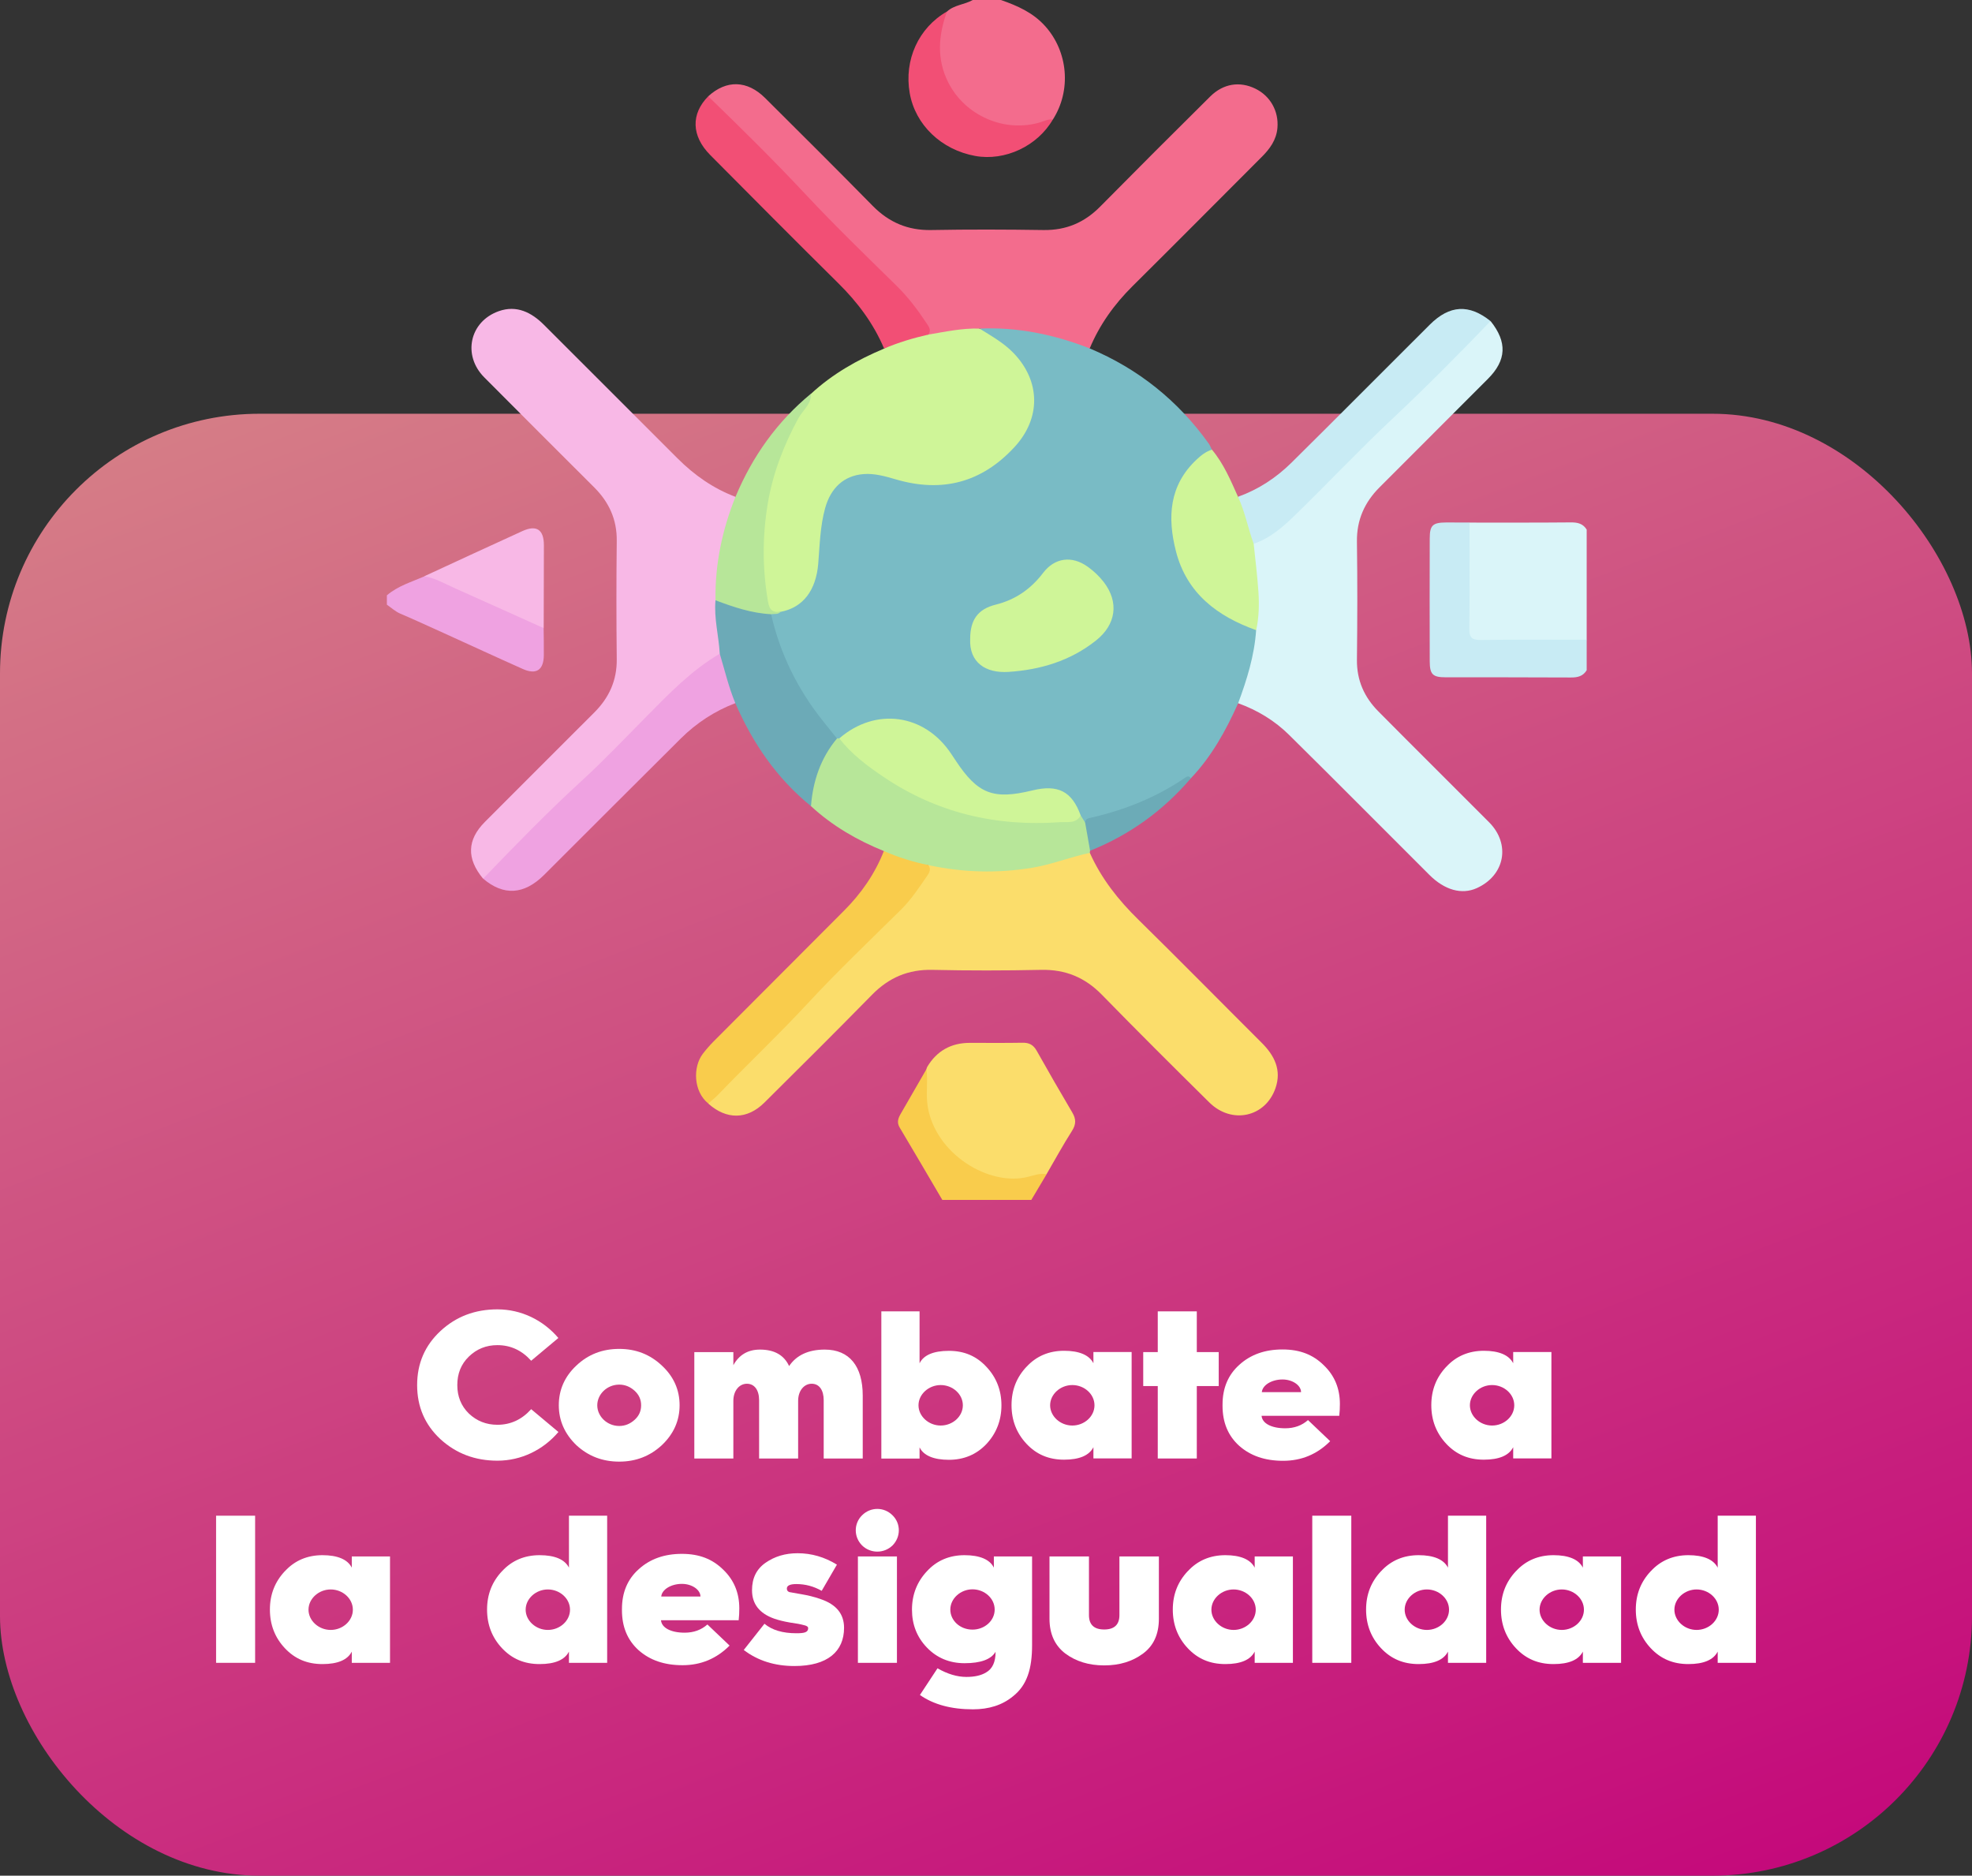 <?xml version="1.0" encoding="UTF-8"?><svg id="uuid-51559808-5f40-4c0a-8a05-bb562f7a513c" xmlns="http://www.w3.org/2000/svg" xmlns:xlink="http://www.w3.org/1999/xlink" viewBox="0 0 314.75 299.34"><rect x="0" y="0" width="314.75" height="299.34" fill="#333333" stroke="none"/><defs><linearGradient id="uuid-b0ec802f-e0fe-473b-87ee-24cbd75ca4b9" x1="97.07" y1="25.59" x2="222.55" y2="352.49" gradientUnits="userSpaceOnUse"><stop offset="0" stop-color="#d68287"/><stop offset=".99" stop-color="#c3007a"/></linearGradient></defs><g id="uuid-aaca3add-f446-4d56-a5b6-d913326cb052"><g><rect y="66.03" width="314.75" height="233.31" rx="41.43" ry="41.43" fill="url(#uuid-b0ec802f-e0fe-473b-87ee-24cbd75ca4b9)"/><g><path d="M89.13,213.52l-4.35,3.64c-1.48-1.65-3.27-2.49-5.39-2.49-1.79,0-3.3,.61-4.55,1.82s-1.85,2.73-1.85,4.55,.61,3.34,1.85,4.55c1.25,1.18,2.76,1.79,4.55,1.79,2.12,0,3.91-.84,5.39-2.49l4.35,3.64c-2.43,2.86-5.93,4.58-9.74,4.58-3.57,0-6.6-1.15-9.1-3.44-2.46-2.29-3.71-5.15-3.71-8.62s1.25-6.33,3.71-8.62c2.49-2.32,5.53-3.47,9.1-3.47,3.81,0,7.31,1.72,9.74,4.58Z" fill="#fff"/><path d="M105.64,217.93c1.89,1.75,2.83,3.88,2.83,6.33s-.94,4.58-2.83,6.37c-1.89,1.75-4.14,2.63-6.81,2.63s-4.95-.88-6.84-2.63c-1.85-1.79-2.8-3.91-2.8-6.37s.94-4.58,2.8-6.33c1.89-1.79,4.18-2.66,6.84-2.66s4.92,.88,6.81,2.66Zm-4.35,8.66c.71-.64,1.04-1.41,1.04-2.32s-.34-1.68-1.04-2.32c-.71-.64-1.52-.98-2.46-.98-1.92,0-3.5,1.52-3.5,3.3s1.58,3.3,3.5,3.3c.94,0,1.75-.34,2.46-.98Z" fill="#fff"/><path d="M110.82,232.76v-16.98h6.23v2.09c.91-1.65,2.32-2.49,4.25-2.49,2.29,0,3.84,.88,4.65,2.63,1.18-1.75,3.1-2.63,5.69-2.63,3.94,0,6.06,2.66,6.06,7.34v10.04h-6.23v-9.3c0-1.62-.71-2.63-1.92-2.63s-2.16,1.11-2.16,2.73v9.2h-6.23v-9.3c0-1.62-.74-2.63-1.95-2.63s-2.16,1.11-2.16,2.73v9.2h-6.23Z" fill="#fff"/><path d="M140.67,232.76v-23.48h6.1v8.29c.64-1.31,2.22-1.99,4.68-1.99s4.41,.84,6,2.56c1.58,1.68,2.39,3.74,2.39,6.13s-.81,4.48-2.39,6.17c-1.58,1.68-3.6,2.53-6,2.53s-4.04-.67-4.68-1.99v1.79h-6.1Zm9.47-5.26c1.92,0,3.54-1.45,3.54-3.23s-1.62-3.23-3.54-3.23-3.54,1.48-3.54,3.23,1.62,3.23,3.54,3.23Z" fill="#fff"/><path d="M163.84,218.13c1.58-1.72,3.6-2.56,6-2.56s4.01,.67,4.68,1.99v-1.79h6.1v16.98h-6.1v-1.79c-.67,1.31-2.22,1.99-4.68,1.99s-4.41-.84-6-2.53c-1.58-1.69-2.39-3.74-2.39-6.17s.81-4.45,2.39-6.13Zm7.31,9.37c1.92,0,3.54-1.45,3.54-3.23s-1.62-3.23-3.54-3.23-3.54,1.48-3.54,3.23,1.62,3.23,3.54,3.23Z" fill="#fff"/><path d="M184.79,232.76v-11.56h-2.32v-5.42h2.32v-6.5h6.23v6.5h3.5v5.42h-3.5v11.56h-6.23Z" fill="#fff"/><path d="M195.13,224.16c0-2.66,.91-4.78,2.7-6.37,1.79-1.62,4.08-2.43,6.87-2.43s4.89,.84,6.6,2.53c1.72,1.65,2.56,3.71,2.56,6.17,0,.64-.03,1.28-.1,1.89h-12.4c.1,1.21,1.58,1.99,3.77,1.99,1.45,0,2.66-.44,3.64-1.31l3.54,3.37c-2.09,2.09-4.58,3.13-7.51,3.13s-5.22-.81-7.01-2.39c-1.79-1.62-2.66-3.74-2.66-6.4v-.17Zm12.53-1.99c0-1.08-1.35-2.02-2.96-2.02-1.75,0-3.2,.91-3.3,2.02h6.27Z" fill="#fff"/><path d="M230.84,218.13c1.58-1.72,3.61-2.56,6-2.56s4.01,.67,4.68,1.99v-1.79h6.1v16.98h-6.1v-1.79c-.67,1.31-2.22,1.99-4.68,1.99s-4.41-.84-6-2.53c-1.58-1.69-2.39-3.74-2.39-6.17s.81-4.45,2.39-6.13Zm7.31,9.37c1.92,0,3.54-1.45,3.54-3.23s-1.62-3.23-3.54-3.23-3.54,1.48-3.54,3.23,1.62,3.23,3.54,3.23Z" fill="#fff"/><path d="M34.49,265.37v-23.48h6.23v23.48h-6.23Z" fill="#fff"/><path d="M45.47,250.75c1.58-1.72,3.6-2.56,6-2.56s4.01,.67,4.68,1.99v-1.79h6.1v16.98h-6.1v-1.79c-.67,1.31-2.22,1.99-4.68,1.99s-4.41-.84-6-2.53c-1.58-1.68-2.39-3.74-2.39-6.17s.81-4.45,2.39-6.13Zm7.31,9.37c1.92,0,3.54-1.45,3.54-3.23s-1.62-3.23-3.54-3.23-3.54,1.48-3.54,3.23,1.62,3.23,3.54,3.23Z" fill="#fff"/><path d="M80.13,250.75c1.58-1.72,3.6-2.56,6-2.56s4.01,.67,4.68,1.99v-8.29h6.1v23.48h-6.1v-1.79c-.67,1.31-2.22,1.99-4.68,1.99s-4.41-.84-6-2.53c-1.58-1.68-2.39-3.74-2.39-6.17s.81-4.45,2.39-6.13Zm7.31,9.37c1.92,0,3.54-1.45,3.54-3.23s-1.62-3.23-3.54-3.23-3.54,1.48-3.54,3.23,1.62,3.23,3.54,3.23Z" fill="#fff"/><path d="M99.27,256.78c0-2.66,.91-4.79,2.7-6.37,1.79-1.62,4.08-2.43,6.87-2.43s4.89,.84,6.6,2.53c1.72,1.65,2.56,3.71,2.56,6.17,0,.64-.03,1.28-.1,1.89h-12.4c.1,1.21,1.58,1.99,3.77,1.99,1.45,0,2.66-.44,3.64-1.31l3.54,3.37c-2.09,2.09-4.58,3.13-7.51,3.13s-5.22-.81-7.01-2.39c-1.79-1.62-2.66-3.74-2.66-6.4v-.17Zm12.53-1.99c0-1.08-1.35-2.02-2.96-2.02-1.75,0-3.2,.91-3.3,2.02h6.27Z" fill="#fff"/><path d="M122.01,259.13c1.21,1.01,2.9,1.52,5.09,1.52,1.25,0,1.89-.13,1.89-.81,0-.24-.24-.4-.74-.5-.47-.13-1.18-.27-2.16-.4-.98-.17-1.79-.37-2.49-.61-2.39-.84-3.57-2.36-3.57-4.55,0-1.92,.71-3.37,2.16-4.38s3.13-1.52,5.12-1.52c2.22,0,4.31,.61,6.27,1.82l-2.43,4.18c-1.25-.71-2.59-1.08-4.04-1.08-1.01,0-1.52,.24-1.52,.71,0,.3,.13,.47,.4,.57l1.92,.34c.98,.17,2.02,.4,3.07,.78,2.49,.84,3.74,2.36,3.74,4.58,0,3.77-2.63,6.1-7.92,6.1-3.13,0-5.83-.84-8.09-2.56l3.3-4.18Z" fill="#fff"/><path d="M137.6,246.64c-1.35-1.35-1.35-3.5,0-4.82,1.35-1.35,3.5-1.35,4.85,0,1.35,1.31,1.35,3.47,0,4.82-1.35,1.31-3.5,1.31-4.85,0Zm-.67,18.73v-16.98h6.23v16.98h-6.23Z" fill="#fff"/><path d="M149.63,266.24c1.58,.91,3.13,1.38,4.62,1.38,1.31,0,2.36-.24,3.13-.71,1.01-.57,1.52-1.65,1.52-3.23v-.07c-.71,1.21-2.36,1.82-4.95,1.82-2.39,0-4.41-.84-6-2.49s-2.39-3.67-2.39-6.06,.81-4.45,2.39-6.13c1.58-1.72,3.6-2.56,6-2.56s4.04,.67,4.68,1.99v-1.79h6.1v14.15c0,3.74-.78,6.4-3.07,8.19-1.68,1.38-3.81,2.06-6.37,2.06-3.47,0-6.3-.77-8.46-2.29l2.8-4.25Zm5.59-6.17c1.92,0,3.54-1.41,3.54-3.2s-1.62-3.23-3.54-3.23-3.54,1.48-3.54,3.23,1.55,3.2,3.54,3.2Z" fill="#fff"/><path d="M167.51,248.39h6.3v9.37c0,1.52,.81,2.29,2.43,2.29s2.43-.78,2.43-2.29v-9.37h6.3v9.94c0,2.46-.84,4.31-2.53,5.56-1.68,1.25-3.74,1.89-6.2,1.89s-4.51-.64-6.2-1.89c-1.68-1.28-2.53-3.13-2.53-5.56v-9.94Z" fill="#fff"/><path d="M189.58,250.75c1.58-1.72,3.61-2.56,6-2.56s4.01,.67,4.68,1.99v-1.79h6.1v16.98h-6.1v-1.79c-.67,1.31-2.22,1.99-4.68,1.99s-4.41-.84-6-2.53c-1.58-1.68-2.39-3.74-2.39-6.17s.81-4.45,2.39-6.13Zm7.31,9.37c1.92,0,3.54-1.45,3.54-3.23s-1.62-3.23-3.54-3.23-3.54,1.48-3.54,3.23,1.62,3.23,3.54,3.23Z" fill="#fff"/><path d="M209.45,265.37v-23.48h6.23v23.48h-6.23Z" fill="#fff"/><path d="M220.43,250.75c1.58-1.72,3.61-2.56,6-2.56s4.01,.67,4.68,1.99v-8.29h6.1v23.48h-6.1v-1.79c-.67,1.31-2.22,1.99-4.68,1.99s-4.41-.84-6-2.53c-1.58-1.68-2.39-3.74-2.39-6.17s.81-4.45,2.39-6.13Zm7.31,9.37c1.92,0,3.54-1.45,3.54-3.23s-1.62-3.23-3.54-3.23-3.54,1.48-3.54,3.23,1.62,3.23,3.54,3.23Z" fill="#fff"/><path d="M241.96,250.75c1.58-1.72,3.6-2.56,6-2.56s4.01,.67,4.68,1.99v-1.79h6.1v16.98h-6.1v-1.79c-.67,1.31-2.22,1.99-4.68,1.99s-4.41-.84-6-2.53c-1.58-1.68-2.39-3.74-2.39-6.17s.81-4.45,2.39-6.13Zm7.31,9.37c1.92,0,3.54-1.45,3.54-3.23s-1.62-3.23-3.54-3.23-3.54,1.48-3.54,3.23,1.62,3.23,3.54,3.23Z" fill="#fff"/><path d="M263.48,250.75c1.58-1.72,3.61-2.56,6-2.56s4.01,.67,4.68,1.99v-8.29h6.1v23.48h-6.1v-1.79c-.67,1.31-2.22,1.99-4.68,1.99s-4.41-.84-6-2.53c-1.58-1.68-2.39-3.74-2.39-6.17s.81-4.45,2.39-6.13Zm7.31,9.37c1.92,0,3.54-1.45,3.54-3.23s-1.62-3.23-3.54-3.23-3.54,1.48-3.54,3.23,1.62,3.23,3.54,3.23Z" fill="#fff"/></g><g id="uuid-bba02a45-13dc-46f4-a865-a792dade543c"><g><path d="M234.55,83.4c5.39,0,10.79,.02,16.18-.03,1.09-.01,1.94,.2,2.52,1.15v17.58c-.66,.59-1.48,.6-2.28,.6-4.72,.02-9.44,.04-14.16,0-2.39-.02-2.83-.46-2.85-2.86-.04-4.72-.03-9.44,0-14.16,0-.8-.06-1.63,.6-2.27Z" fill="#daf5f9"/><path d="M151.14,1.85c1.16-1.08,2.81-1.1,4.12-1.85h4.49c2.63,.91,5.11,2,7.05,4.15,3.67,4.06,4.24,10.26,1.24,14.94-3.67,2.11-7.44,1.8-11.1,.18-5.59-2.47-8.58-9.04-7.05-14.95,.24-.93,.67-1.72,1.25-2.47Z" fill="#f36c8d"/><path d="M234.55,83.4c0,5.65,.04,11.29-.03,16.94-.02,1.39,.4,1.81,1.79,1.79,5.65-.07,11.29-.03,16.94-.03v4.86c-.58,.96-1.44,1.17-2.53,1.16-6.66-.04-13.32-.02-19.98-.03-2.05,0-2.53-.45-2.54-2.52-.02-6.54-.02-13.07,0-19.61,0-2.15,.47-2.57,2.66-2.58,1.23,0,2.46,0,3.69,.01Z" fill="#c8ebf4"/><path d="M61.76,95c1.74-1.49,3.91-2.12,5.95-3.01,.68-.31,1.34-.17,1.97,.11,5.23,2.3,10.43,4.66,15.62,7.04,.57,.26,1.09,.6,1.47,1.11,.01,1.43,.05,2.86,.03,4.3-.02,2.38-1.19,3.17-3.34,2.22-4.2-1.87-8.38-3.81-12.57-5.71-2.32-1.05-4.64-2.12-6.98-3.12-.82-.35-1.45-.95-2.16-1.44v-1.5Z" fill="#efa2e1"/><path d="M167.05,187.39c-.81,1.37-1.62,2.73-2.44,4.1h-14.21c-2.26-3.85-4.51-7.7-6.8-11.54-.51-.85-.23-1.53,.19-2.25,1.37-2.36,2.73-4.73,4.09-7.09,1,.28,.6,1.07,.55,1.67-.74,7.92,4.72,14.53,12.66,15.3,1.26,.12,2.46-.2,3.68-.4,.77-.13,1.58-.48,2.28,.22Z" fill="#f9cc4c"/><path d="M173.92,55.6c7.77,3.26,14.1,8.34,19,15.18,.21,.3,.34,.65,.51,.98-.13,.38-.42,.61-.73,.82-4.78,3.28-5.78,8.01-4.97,13.33,.89,5.84,4.19,9.96,9.38,12.68,1.24,.65,2.76,.86,3.66,2.11,.27,2.97-.78,5.7-1.54,8.48-.31,1.12-.56,2.3-1.61,3.05-1.95,4.35-4.23,8.49-7.55,11.98-3.14,1.88-6.32,3.66-9.75,4.98-2.33,.89-4.82,1.25-7.13,2.2-.71-.09-.81-.73-1.09-1.21-1.78-3.66-3.33-4.39-7.33-3.5-1.27,.28-2.55,.55-3.87,.6-3.4,.13-5.79-1.58-7.74-4.12-.72-.94-1.33-1.96-1.99-2.94-3.65-5.36-10.69-6.61-15.93-2.83-.35,.26-.69,.54-1.13,.64-.19,.03-.39,.01-.57-.04-2.34-1.91-3.99-4.39-5.55-6.92-2.15-3.51-3.87-7.22-4.95-11.21-.18-.65-.46-1.31-.02-1.97,.46-.39,1.08-.42,1.6-.66,3.72-1.08,5.08-3.85,5.45-7.42,.3-2.9,.31-5.84,1.11-8.68,.92-3.3,2.89-5.48,6.4-5.94,1.57-.21,3.08,.29,4.6,.59,2.44,.48,4.83,1.18,7.36,1.14,5.78-.08,12.27-4.39,14.34-9.79,1.3-3.39,.79-6.64-1.61-9.43-1.29-1.51-2.73-2.88-4.51-3.87-.58-.32-1.68-.47-1.27-1.65,.99-.54,2.07-.41,3.1-.33,4.27,.34,8.48,.99,12.52,2.51,.71,.27,1.38,.56,1.8,1.23Z" fill="#79bbc5"/><path d="M77.11,140.23c-2.66-3.19-2.58-6.2,.3-9.08,5.81-5.83,11.63-11.63,17.45-17.45,2.35-2.35,3.62-5.11,3.58-8.51-.07-6.29-.07-12.59,0-18.88,.04-3.39-1.23-6.16-3.58-8.51-5.86-5.86-11.74-11.7-17.58-17.59-3.49-3.52-2.33-8.9,2.33-10.55,2.85-1.01,5.23,.19,7.24,2.21,7.1,7.09,14.2,14.18,21.29,21.28,2.67,2.67,5.7,4.8,9.25,6.14,.46,.91-.12,1.68-.38,2.47-1.52,4.56-2.27,9.24-2.36,14.03-.1,2.71,.6,5.36,.65,8.06-.09,.94-.82,1.33-1.51,1.76-2.44,1.52-4.63,3.34-6.65,5.39-3.85,3.89-7.63,7.86-11.63,11.59-5.78,5.39-11.3,11.03-16.92,16.58-.44,.43-.82,.95-1.5,1.05Z" fill="#f8b8e6"/><path d="M173.92,55.6c-5.65-2.21-11.48-3.43-17.57-3.16-2.5,.92-5.17,.88-7.75,1.3-1.03-.35-.71-1.47-1.21-2.16-1.18-1.6-2.23-3.3-3.66-4.71-.31-.31-.61-.62-.92-.92-9.72-9.46-18.88-19.48-28.58-28.96-.48-.47-1.06-.89-1.18-1.63,2.89-2.64,6.21-2.57,9.08,.29,5.74,5.71,11.48,11.42,17.16,17.2,2.6,2.64,5.61,3.93,9.34,3.86,5.98-.11,11.96-.09,17.94,0,3.59,.05,6.51-1.19,9.02-3.73,5.82-5.89,11.68-11.75,17.57-17.58,2.09-2.07,4.71-2.47,7.21-1.25,2.38,1.16,3.75,3.59,3.52,6.26-.16,1.91-1.21,3.35-2.52,4.65-6.87,6.87-13.71,13.77-20.61,20.61-2.91,2.89-5.25,6.14-6.83,9.93Z" fill="#f36c8d"/><path d="M197.62,112.23c1.4-3.78,2.6-7.61,2.87-11.67-.2-.32-.39-.66-.34-1.04,.48-3.85,0-7.67-.48-11.48-.03-.25,.02-.49,.07-.73,.17-.77,.83-1.04,1.41-1.4,2.4-1.48,4.56-3.24,6.54-5.25,2.18-2.22,4.4-4.41,6.6-6.61,7.3-7.32,14.94-14.3,22.13-21.74,.43-.44,.82-.95,1.5-1.06,2.67,3.35,2.54,6.24-.44,9.22-5.76,5.77-11.54,11.54-17.3,17.31-2.39,2.39-3.65,5.21-3.6,8.67,.09,6.29,.07,12.58,0,18.87-.03,3.25,1.17,5.94,3.4,8.19,5.87,5.93,11.81,11.8,17.69,17.71,3.48,3.5,2.53,8.49-1.97,10.52-2.38,1.07-5.11,.33-7.57-2.13-7.45-7.43-14.86-14.91-22.35-22.3-2.31-2.29-5.07-3.97-8.16-5.08Z" fill="#daf5f9"/><path d="M173.95,136.11c1.83,4.09,4.54,7.52,7.74,10.65,6.62,6.5,13.13,13.12,19.7,19.67,2.04,2.03,3.19,4.36,2.19,7.23-1.61,4.65-6.99,5.81-10.56,2.28-5.76-5.69-11.5-11.4-17.15-17.19-2.7-2.76-5.81-4.05-9.67-3.97-5.79,.12-11.59,.13-17.37,0-3.87-.09-6.97,1.24-9.66,3.99-5.67,5.78-11.41,11.49-17.16,17.19-2.76,2.74-6.06,2.76-8.95,.17,.12-.74,.7-1.16,1.18-1.63,9.91-9.73,19.31-19.97,29.27-29.65,1.53-1.49,2.68-3.27,3.92-4.98,.49-.68,.15-1.83,1.25-2.12,2.53,.26,5.04,.78,7.59,.83,5.07,.09,10.03-.61,14.86-2.22,.91-.3,1.83-.9,2.84-.24Z" fill="#fbdd6b"/><path d="M148.16,53.4c2.71-.46,5.41-1.05,8.19-.96,1.89,1.19,3.83,2.25,5.42,3.9,4.32,4.48,4.41,10.41,.14,15.02-5.26,5.69-11.59,7.31-18.98,5.13-1.66-.49-3.38-.97-5.11-.83-3.14,.25-5.23,2.22-6.12,5.43-.8,2.9-.86,5.88-1.1,8.84-.35,4.27-2.41,7.03-5.99,7.71-2.07,.29-2.26,.22-2.57-1.77-1.24-7.86-.79-15.58,2.05-23.09,1.35-3.55,3.06-6.91,5.37-9.95,3.42-3.16,7.39-5.41,11.66-7.2,2.05-1.68,4.39-2.46,7.05-2.23Z" fill="#cff598"/><path d="M173.95,136.11c-3.09,.64-6.02,1.85-9.17,2.37-5.59,.92-11.1,.77-16.62-.42-2.69,.29-5.04-.5-7.09-2.24-4.28-1.74-8.22-4.02-11.63-7.17-.35-.49-.37-1.02-.29-1.6,.42-2.85,1.19-5.57,2.94-7.92,.4-.54,.72-1.18,1.5-1.28,.12-.01,.24-.02,.36-.02,1.86,.83,3.04,2.51,4.59,3.73,9.03,7.07,19.29,9.92,30.65,9.15,1.12-.08,2.19-.41,3.29-.6,.24,.39,.47,.78,.71,1.16,1.05,1.36,1.28,2.86,.79,4.49,0,.11-.02,.23-.04,.34Z" fill="#b7e699"/><path d="M167.05,187.39c-1.02-.2-1.99,.17-2.92,.41-6.25,1.61-14.82-3.61-16.06-11.22-.33-2.03,.07-4-.2-5.98,.04-.12,.07-.24,.13-.35q2.3-3.82,6.79-3.82c2.8,0,5.61,.03,8.41-.02,1.06-.02,1.73,.33,2.26,1.27,1.86,3.31,3.76,6.6,5.69,9.87,.61,1.03,.62,1.87-.04,2.91-1.43,2.25-2.72,4.6-4.06,6.91Z" fill="#fbdd6b"/><path d="M148.16,53.4c-2.41,.55-4.77,1.25-7.05,2.23-1.69-4.01-4.24-7.4-7.33-10.45-6.85-6.77-13.64-13.61-20.43-20.45-3.01-3.03-3.09-6.55-.31-9.36,5.31,5.14,10.56,10.32,15.61,15.72,4.67,4.99,9.59,9.74,14.47,14.54,1.83,1.8,3.35,3.81,4.75,5.93,.37,.56,.84,1.13,.28,1.84Z" fill="#f24f75"/><path d="M237.91,51.24c-5.13,5.34-10.34,10.59-15.74,15.66-5.27,4.94-10.22,10.22-15.41,15.26-1.94,1.89-4,3.72-6.66,4.62-.13,0-.31,0-.34-.07-.95-2.41-2.05-4.78-2.16-7.43,3.27-1.17,6.11-3.05,8.55-5.46,7.39-7.3,14.69-14.68,22.05-22,3.18-3.17,6.29-3.32,9.71-.57Z" fill="#c8ebf4"/><path d="M77.11,140.23c5.13-5.33,10.28-10.63,15.74-15.63,3.58-3.28,6.92-6.81,10.34-10.26,3.62-3.66,7.19-7.39,11.7-10.01,.27-.02,.52,.07,.59,.33,.65,2.37,1.47,4.69,2.1,7.07,.05,.19-.08,.35-.2,.48-3.3,1.26-6.21,3.16-8.71,5.64-7.3,7.24-14.55,14.53-21.83,21.78-3.2,3.18-6.47,3.36-9.72,.6Z" fill="#efa2e1"/><path d="M141.07,135.81c2.28,1.01,4.64,1.75,7.09,2.24,.48,.62,.2,1.18-.16,1.7-1.3,1.88-2.55,3.8-4.2,5.43-5,4.94-10.1,9.79-14.87,14.94-4.65,5.02-9.62,9.71-14.36,14.63-.47,.49-1.01,.91-1.52,1.36-2.39-1.94-2.48-5.83-.87-7.94,.53-.69,1.1-1.35,1.71-1.96,6.93-6.96,13.87-13.92,20.82-20.87,2.76-2.76,4.94-5.9,6.37-9.54Z" fill="#f9cc4c"/><path d="M117.36,112.2c-1.06-2.55-1.69-5.24-2.48-7.88-.16-2.85-.94-5.64-.68-8.52,.11-.06,.24-.15,.34-.12,2.86,.72,5.77,1.27,8.54,2.35,1.42,6.28,4.2,11.9,8.19,16.93,.77,.97,1.55,1.93,2.32,2.9-2.61,3.13-3.84,6.79-4.15,10.79-5.46-4.43-9.3-10.05-12.08-16.44Z" fill="#6caab7"/><path d="M197.6,79.28c1.12,2.41,1.59,5.03,2.5,7.5,.26,2.57,.59,5.13,.76,7.71,.13,2.03,.08,4.07-.36,6.08-6.22-2.22-11.09-5.89-12.81-12.6-1.37-5.36-1.11-10.49,3.28-14.61,.72-.68,1.49-1.3,2.47-1.6,1.87,2.24,2.99,4.9,4.16,7.52Z" fill="#cff598"/><path d="M123.08,98.02c-3.11-.15-6.01-1.14-8.88-2.22-.09-5.73,1.06-11.21,3.19-16.51,2.7-6.45,6.64-12.01,12.06-16.47,.07,1.7-1.34,2.66-2.04,3.96-2.35,4.34-4.1,8.87-4.89,13.73-.85,5.16-.83,10.32,.06,15.5,.24,1.4,.79,1.78,2.03,1.62-.41,.49-1.01,.29-1.52,.4Z" fill="#b7e699"/><path d="M151.14,1.85c-1.36,3.8-1.68,7.56,.22,11.32,2.68,5.31,9.02,8.07,14.7,6.34,.64-.2,1.26-.54,1.98-.43-2.46,4.24-7.63,6.66-12.37,5.81-5.42-.98-9.58-4.96-10.47-10.03-.93-5.3,1.41-10.43,5.94-13.02Z" fill="#f24f75"/><path d="M86.77,100.24c-4.69-2.11-9.37-4.23-14.07-6.32-1.63-.72-3.19-1.66-4.99-1.95,5.22-2.41,10.44-4.84,15.68-7.22,2.25-1.02,3.42-.23,3.42,2.26,0,4.41-.02,8.81-.03,13.22Z" fill="#f8b8e6"/><path d="M173.99,135.77c-.26-1.5-.53-2.99-.79-4.49,.04-.67,.55-.69,1.05-.81,5.34-1.23,10.35-3.25,14.9-6.35,.36-.25,.65-.33,.92,.09-4.42,5.17-9.77,9.03-16.08,11.56Z" fill="#6cabb7"/><path d="M154.85,101.93c.01-2.97,1.2-4.72,4.06-5.43,3.17-.79,5.61-2.49,7.57-5.06,1.87-2.46,4.62-2.8,7.14-.99,.96,.69,1.82,1.5,2.55,2.44,2.47,3.22,1.97,6.78-1.23,9.32-4.1,3.27-8.91,4.69-13.99,5.02-3.58,.23-6.29-1.46-6.1-5.31Z" fill="#cff598"/><path d="M172.49,130.12c-.73,1.39-2.19,1.01-3.25,1.09-10.23,.74-19.74-1.47-28.3-7.28-2.57-1.74-5.06-3.6-6.98-6.09,5.79-5.01,13.6-3.94,17.85,2.45,.24,.36,.48,.72,.72,1.08,3.53,5.34,5.99,6.3,12.26,4.77,4.08-.99,6.3,.15,7.69,3.97Z" fill="#cff598"/></g></g></g></g></svg>